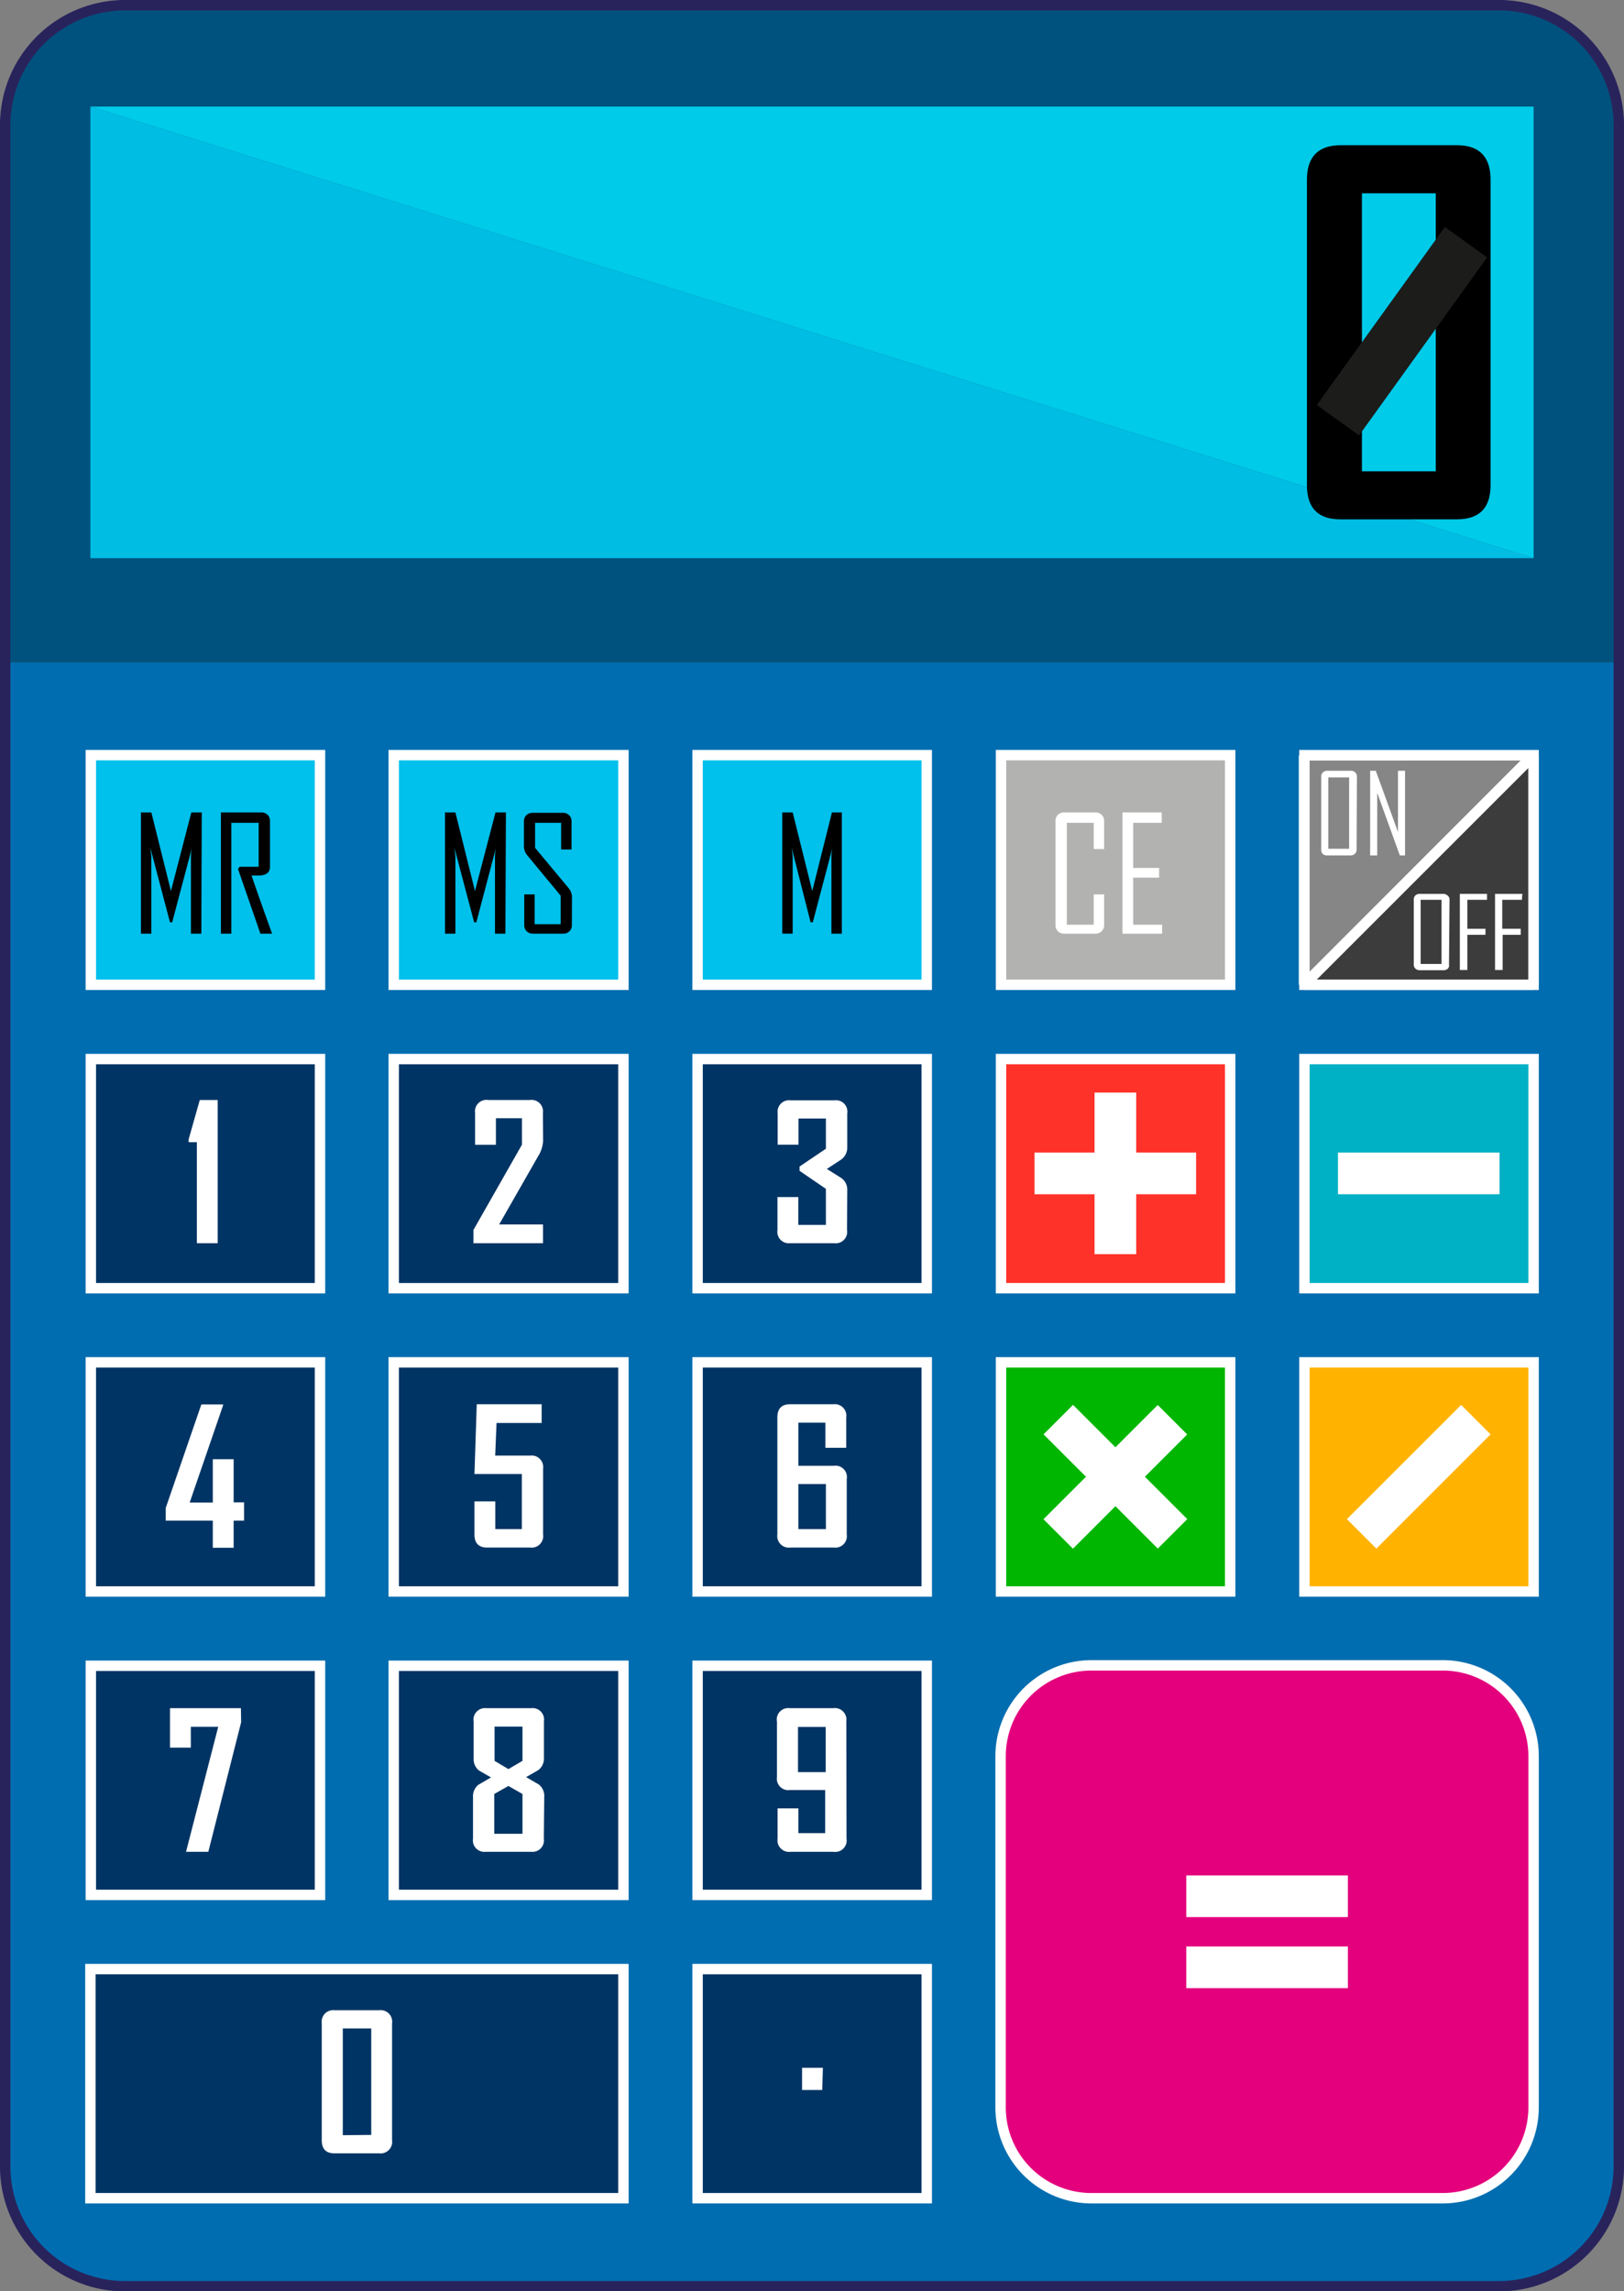 <svg xmlns="http://www.w3.org/2000/svg" viewBox="0 0 155.91 219.96"><rect x="0" y="0" width="155.91" height="219.96" fill="#808080" stroke="none"/><defs><style>.cls-1{fill:#006db0;}.cls-2{fill:#00527e;}.cls-3{fill:#29235c;}.cls-4{fill:#00bde3;}.cls-5{fill:#00cbe9;}.cls-6{fill:#ff322a;}.cls-7{fill:#fff;}.cls-8{fill:#00b600;}.cls-9{fill:#00b0c5;}.cls-10{fill:#e4007d;}.cls-11{fill:#ffb300;}.cls-12{fill:#b2b2b0;}.cls-13{fill:#00c0ec;}.cls-14{fill:#868686;}.cls-15{fill:#3d3c3c;}.cls-16{fill:#003464;}.cls-17{fill:#1c1c1b;}</style></defs><g id="Calque_2" data-name="Calque 2"><g id="Calque_1-2" data-name="Calque 1"><path class="cls-1" d="M0,63.6V207.29A12.54,12.54,0,0,0,12.33,220H143.57a12.54,12.54,0,0,0,12.34-12.67V63.6Z"/><path class="cls-2" d="M155.91,12.68A12.54,12.54,0,0,0,143.57,0H12.33A12.54,12.54,0,0,0,0,12.68V63.6H155.91Z"/><path class="cls-3" d="M143.91,1a11,11,0,0,1,11,11V208a11,11,0,0,1-11,11H12A11,11,0,0,1,1,208V12A11,11,0,0,1,12,1H143.91m0-1H12A12,12,0,0,0,0,12V208a12,12,0,0,0,12,12H143.91a12,12,0,0,0,12-12V12a12,12,0,0,0-12-12Z"/><polygon class="cls-4" points="8.68 53.59 147.23 53.59 8.68 10.23 8.68 53.59"/><polygon class="cls-5" points="8.68 10.23 147.23 53.59 147.23 10.23 8.68 10.23"/><rect class="cls-6" x="96.06" y="101.64" width="22.04" height="22.04"/><path class="cls-7" d="M118.6,124.18h-23v-23h23Zm-22-1h21v-21h-21Z"/><rect class="cls-7" x="105.08" y="104.9" width="4" height="15.51"/><rect class="cls-7" x="99.32" y="110.66" width="15.51" height="4"/><rect class="cls-8" x="96.06" y="130.76" width="22.04" height="22.04"/><path class="cls-7" d="M118.6,153.3h-23v-23h23Zm-22-1h21v-21h-21Z"/><rect class="cls-7" x="99.32" y="139.78" width="15.51" height="4" transform="translate(-68.89 117.25) rotate(-45)"/><rect class="cls-7" x="105.08" y="134.03" width="4" height="15.51" transform="translate(-68.89 117.24) rotate(-45)"/><rect class="cls-9" x="125.19" y="101.64" width="22.04" height="22.04"/><path class="cls-7" d="M147.73,124.18h-23v-23h23Zm-22-1h21v-21h-21Z"/><rect class="cls-7" x="128.45" y="110.66" width="15.51" height="4"/><rect class="cls-10" x="96.06" y="159.89" width="51.16" height="51.16" rx="8.71"/><path class="cls-7" d="M138.52,211.55H104.78a9.23,9.23,0,0,1-9.22-9.21V168.6a9.23,9.23,0,0,1,9.22-9.21h33.74a9.22,9.22,0,0,1,9.21,9.21v33.74A9.22,9.22,0,0,1,138.52,211.55Zm-33.74-51.16a8.22,8.22,0,0,0-8.22,8.21v33.74a8.22,8.22,0,0,0,8.22,8.21h33.74a8.22,8.22,0,0,0,8.21-8.21V168.6a8.22,8.22,0,0,0-8.21-8.21Z"/><rect class="cls-7" x="113.89" y="180.06" width="15.51" height="4"/><rect class="cls-7" x="113.89" y="186.88" width="15.51" height="4"/><rect class="cls-11" x="125.19" y="130.76" width="22.04" height="22.04"/><path class="cls-7" d="M147.73,153.3h-23v-23h23Zm-22-1h21v-21h-21Z"/><rect class="cls-7" x="128.45" y="139.78" width="15.51" height="4" transform="translate(-60.36 137.84) rotate(-45)"/><rect class="cls-12" x="96.06" y="72.51" width="22.04" height="22.04"/><path class="cls-7" d="M118.6,95.05h-23V72h23Zm-22-1h21V73h-21Z"/><path class="cls-7" d="M106,88.82a.78.78,0,0,1-.24.59.81.81,0,0,1-.6.23h-3a.83.83,0,0,1-.6-.23.81.81,0,0,1-.23-.59v-10a.81.81,0,0,1,.23-.59.83.83,0,0,1,.6-.23h3a.81.81,0,0,1,.6.23.78.78,0,0,1,.24.59v2.7h-1V79h-2.58v9.78h2.58V85.87h1Z"/><path class="cls-7" d="M111.57,89.64h-3.81V78h3.77V79h-2.74v4.33h2.49v.93h-2.49v4.52h2.78Z"/><rect class="cls-13" x="8.68" y="72.51" width="22.04" height="22.04"/><path class="cls-7" d="M31.22,95.05h-23V72h23Zm-22-1h21V73h-21Z"/><path d="M19.33,89.64h-1V82.29c0-.1,0-.4.1-.91l-1.9,7.17h-.21l-1.89-7.17c.07.51.1.82.1.91v7.35h-1V78h1l1.88,7.55a2.39,2.39,0,0,1,0,.33,2.63,2.63,0,0,1,0-.33L18.37,78h1Z"/><path d="M26.12,89.64H25l-2.15-6.21.14-.21h1.84V79H22.21V89.64h-1V78h3.88a.83.83,0,0,1,.6.23.81.81,0,0,1,.23.59v4.41c0,.55-.38.83-1.13.83h-.64C24.79,85.93,25.45,87.78,26.12,89.64Z"/><rect class="cls-13" x="66.93" y="72.51" width="22.04" height="22.04"/><path class="cls-7" d="M89.47,95.05h-23V72h23Zm-22-1h21V73h-21Z"/><path d="M80.82,89.64h-1V82.29c0-.1,0-.4.1-.91l-1.89,7.17h-.21L76,81.38c.07.51.1.82.1.91v7.35h-1V78h1l1.88,7.55a2.39,2.39,0,0,1,0,.33,2.63,2.63,0,0,1,0-.33L79.87,78h.95Z"/><rect class="cls-13" x="37.8" y="72.51" width="22.04" height="22.04"/><path class="cls-7" d="M60.35,95.05H37.3V72H60.35Zm-22.05-1H59.35V73H38.3Z"/><path d="M48.52,89.64h-1V82.29c0-.1,0-.4.1-.91l-1.89,7.17h-.21l-1.9-7.17c.07.51.1.82.1.91v7.35h-1V78h1l1.88,7.55a2.39,2.39,0,0,1,0,.33,2.63,2.63,0,0,1,0-.33L47.57,78h1Z"/><path d="M54.9,88.82a.79.79,0,0,1-.82.82H51.16a.85.85,0,0,1-.6-.23.81.81,0,0,1-.23-.59V85.87h1v2.86h2.5V86l-3.2-3.87a1.34,1.34,0,0,1-.33-.88V78.86a.81.81,0,0,1,.23-.59.85.85,0,0,1,.6-.23h2.92a.79.79,0,0,1,.82.82v2.7h-1V79h-2.5V81.4l3.22,3.87a1.31,1.31,0,0,1,.32.86Z"/><polygon class="cls-14" points="147.23 72.51 125.19 72.51 125.19 94.55 125.19 94.55 147.23 72.51 147.23 72.51"/><path class="cls-7" d="M125.54,94.91l-.85-.36v-22l.5-.5h22l.35.86Zm.15-21.9V93.34L146,73Z"/><polygon class="cls-15" points="147.23 72.51 125.19 94.55 147.23 94.55 147.23 72.51"/><path class="cls-7" d="M147.23,95.05h-22l-.36-.85,22-22,.85.35v22Zm-20.83-1h20.33V73.72Z"/><path class="cls-7" d="M139.11,92.61A.46.46,0,0,1,139,93a.6.6,0,0,1-.42.15h-2.27a.6.6,0,0,1-.42-.15.49.49,0,0,1-.16-.37V86.34a.51.51,0,0,1,.16-.38.64.64,0,0,1,.42-.14h2.27A.64.64,0,0,1,139,86a.48.48,0,0,1,.16.38Zm-.72-.06V86.39h-2v6.16Z"/><path class="cls-7" d="M142.76,86.39h-1.89v2.78h1.74v.58h-1.74v3.38h-.72V85.82h2.61Z"/><path class="cls-7" d="M146.11,86.39h-1.89v2.78H146v.58h-1.74v3.38h-.73V85.82h2.62Z"/><path class="cls-7" d="M130.24,81.55a.57.57,0,0,1-.16.42.61.61,0,0,1-.42.16h-2.27A.61.61,0,0,1,127,82a.57.57,0,0,1-.16-.42v-7a.57.57,0,0,1,.16-.42.61.61,0,0,1,.42-.16h2.27a.61.61,0,0,1,.42.16.57.57,0,0,1,.16.42Zm-.72-.06V74.64h-2v6.85Z"/><path class="cls-7" d="M134.89,82.13h-.5l-2.17-6v6h-.68V74h.54l2.13,5.87V74h.68Z"/><rect class="cls-7" x="120.62" y="83.03" width="31.17" height="1" transform="translate(-19.17 120.78) rotate(-45)"/><path class="cls-7" d="M147.73,95.05h-23V72h23Zm-22-1h21V73h-21Z"/><rect class="cls-16" x="8.68" y="189.02" width="51.17" height="22.04"/><path class="cls-7" d="M60.35,211.55H8.18v-23H60.35Zm-51.17-1H59.35v-21H9.18Z"/><path class="cls-7" d="M37.64,205.48a1.11,1.11,0,0,1-1.24,1.26H32.11c-.82,0-1.22-.42-1.22-1.26V194.25A1.11,1.11,0,0,1,32.13,193H36.4a1.11,1.11,0,0,1,1.24,1.27Zm-2-.51V194.75H32.91V205Z"/><rect class="cls-16" x="8.68" y="101.64" width="22.04" height="22.04"/><path class="cls-7" d="M31.22,124.18h-23v-23h23Zm-22-1h21v-21h-21Z"/><path class="cls-7" d="M20.9,119.36h-2v-9.7h-.79v-.27l1.07-3.78H20.9Z"/><rect class="cls-16" x="37.8" y="101.64" width="22.04" height="22.04"/><path class="cls-7" d="M60.35,124.18H37.3v-23H60.35Zm-22.05-1H59.35v-21H38.3Z"/><path class="cls-7" d="M52.14,109.52a3,3,0,0,1-.45,1.44l-3.77,6.6h4.21v1.8H45.45v-1.27l4.66-8.19v-2.54h-2.5v2.55h-2v-3.06a1.1,1.1,0,0,1,1.26-1.24h4a1.1,1.1,0,0,1,1.25,1.24Z"/><rect class="cls-16" x="66.93" y="101.64" width="22.04" height="22.04"/><path class="cls-7" d="M89.47,124.18h-23v-23h23Zm-22-1h21v-21h-21Z"/><path class="cls-7" d="M81.32,118.1a1.1,1.1,0,0,1-1.24,1.26H75.86a1.1,1.1,0,0,1-1.22-1.26v-3.17h2v2.67h2.65v-3.46l-2.53-1.73V112l2.53-1.71v-2.9H76.66v2.51h-2v-3a1.11,1.11,0,0,1,1.25-1.26h4.19a1.1,1.1,0,0,1,1.24,1.26v3.24a1.42,1.42,0,0,1-.69,1.26l-1.27.83,1.29.81a1.35,1.35,0,0,1,.67,1.24Z"/><rect class="cls-16" x="8.68" y="130.76" width="22.04" height="22.04"/><path class="cls-7" d="M31.22,153.3h-23v-23h23Zm-22-1h21v-21h-21Z"/><path class="cls-7" d="M23.43,146h-1v2.6h-2V146H15.91v-1.22l3.42-9.94h2.09v.08l-3.21,9.34h2.22V140.1h2v4.14h1Z"/><rect class="cls-16" x="37.8" y="130.76" width="22.04" height="22.04"/><path class="cls-7" d="M60.35,153.3H37.3v-23H60.35Zm-22.05-1H59.35v-21H38.3Z"/><path class="cls-7" d="M52.14,147.32a1.11,1.11,0,0,1-1.25,1.26H46.77c-.82,0-1.22-.42-1.22-1.26v-3.17h2v2.66h2.55v-5.29H45.55l.22-6.7H52v1.8H47.67l-.13,3.13h3.35A1.11,1.11,0,0,1,52.14,141Z"/><rect class="cls-16" x="66.93" y="130.76" width="22.04" height="22.04"/><path class="cls-7" d="M89.47,153.3h-23v-23h23Zm-22-1h21v-21h-21Z"/><path class="cls-7" d="M81.29,147.32a1.1,1.1,0,0,1-1.24,1.26H75.88a1.11,1.11,0,0,1-1.25-1.26V136.09c0-.85.41-1.27,1.22-1.27H80a1.11,1.11,0,0,1,1.24,1.27V139h-2v-2.41H76.65v4.14h3.4A1.09,1.09,0,0,1,81.29,142Zm-2-.51v-4.33H76.65v4.33Z"/><rect class="cls-16" x="8.68" y="159.89" width="22.04" height="22.04"/><path class="cls-7" d="M31.22,182.43h-23v-23h23Zm-22-1h21v-21h-21Z"/><path class="cls-7" d="M23.15,165.35,20,177.79H17.86l3.09-12H18.32v2h-2V164h6.81Z"/><rect class="cls-16" x="37.8" y="159.89" width="22.04" height="22.04"/><path class="cls-7" d="M60.35,182.43H37.3v-23H60.35Zm-22.05-1H59.35v-21H38.3Z"/><path class="cls-7" d="M52.21,176.53A1.1,1.1,0,0,1,51,177.79H46.63a1.1,1.1,0,0,1-1.22-1.26v-4a1.41,1.41,0,0,1,.51-1.17l1.22-.71L46,170a1.39,1.39,0,0,1-.53-1.14V165.3A1.11,1.11,0,0,1,46.68,164H51a1.1,1.1,0,0,1,1.22,1.26v3.54a1.39,1.39,0,0,1-.53,1.14l-1.18.68,1.22.71a1.39,1.39,0,0,1,.52,1.17Zm-2.05-.47v-3.82l-1.35-.77-1.36.77v3.82Zm0-7v-3.29H47.48v3.29l1.33.79Z"/><rect class="cls-16" x="66.93" y="159.89" width="22.04" height="22.04"/><path class="cls-7" d="M89.47,182.43h-23v-23h23Zm-22-1h21v-21h-21Z"/><path class="cls-7" d="M81.27,176.53A1.1,1.1,0,0,1,80,177.79H75.9a1.11,1.11,0,0,1-1.25-1.26v-2.91h2V176h2.57v-4.14H75.82a1.09,1.09,0,0,1-1.23-1.23V165.3A1.1,1.1,0,0,1,75.82,164H80a1.11,1.11,0,0,1,1.25,1.26Zm-2-6.39V165.8H76.61v4.34Z"/><rect class="cls-16" x="66.93" y="189.02" width="22.04" height="22.04"/><path class="cls-7" d="M89.47,211.55h-23v-23h23Zm-22-1h21v-21h-21Z"/><path class="cls-7" d="M78.94,200.66H77v-2.13h2Z"/><path d="M143.1,46.58q0,3.29-3.24,3.28h-11.2c-2.12,0-3.19-1.09-3.19-3.28V17.25c0-2.2,1.09-3.31,3.26-3.31h11.13c2.16,0,3.24,1.11,3.24,3.31Zm-5.26-1.33V18.56h-7.09V45.25Z"/><rect class="cls-17" x="124.07" y="29.3" width="21.05" height="5" transform="translate(30.18 122.49) rotate(-54.27)"/></g></g></svg>